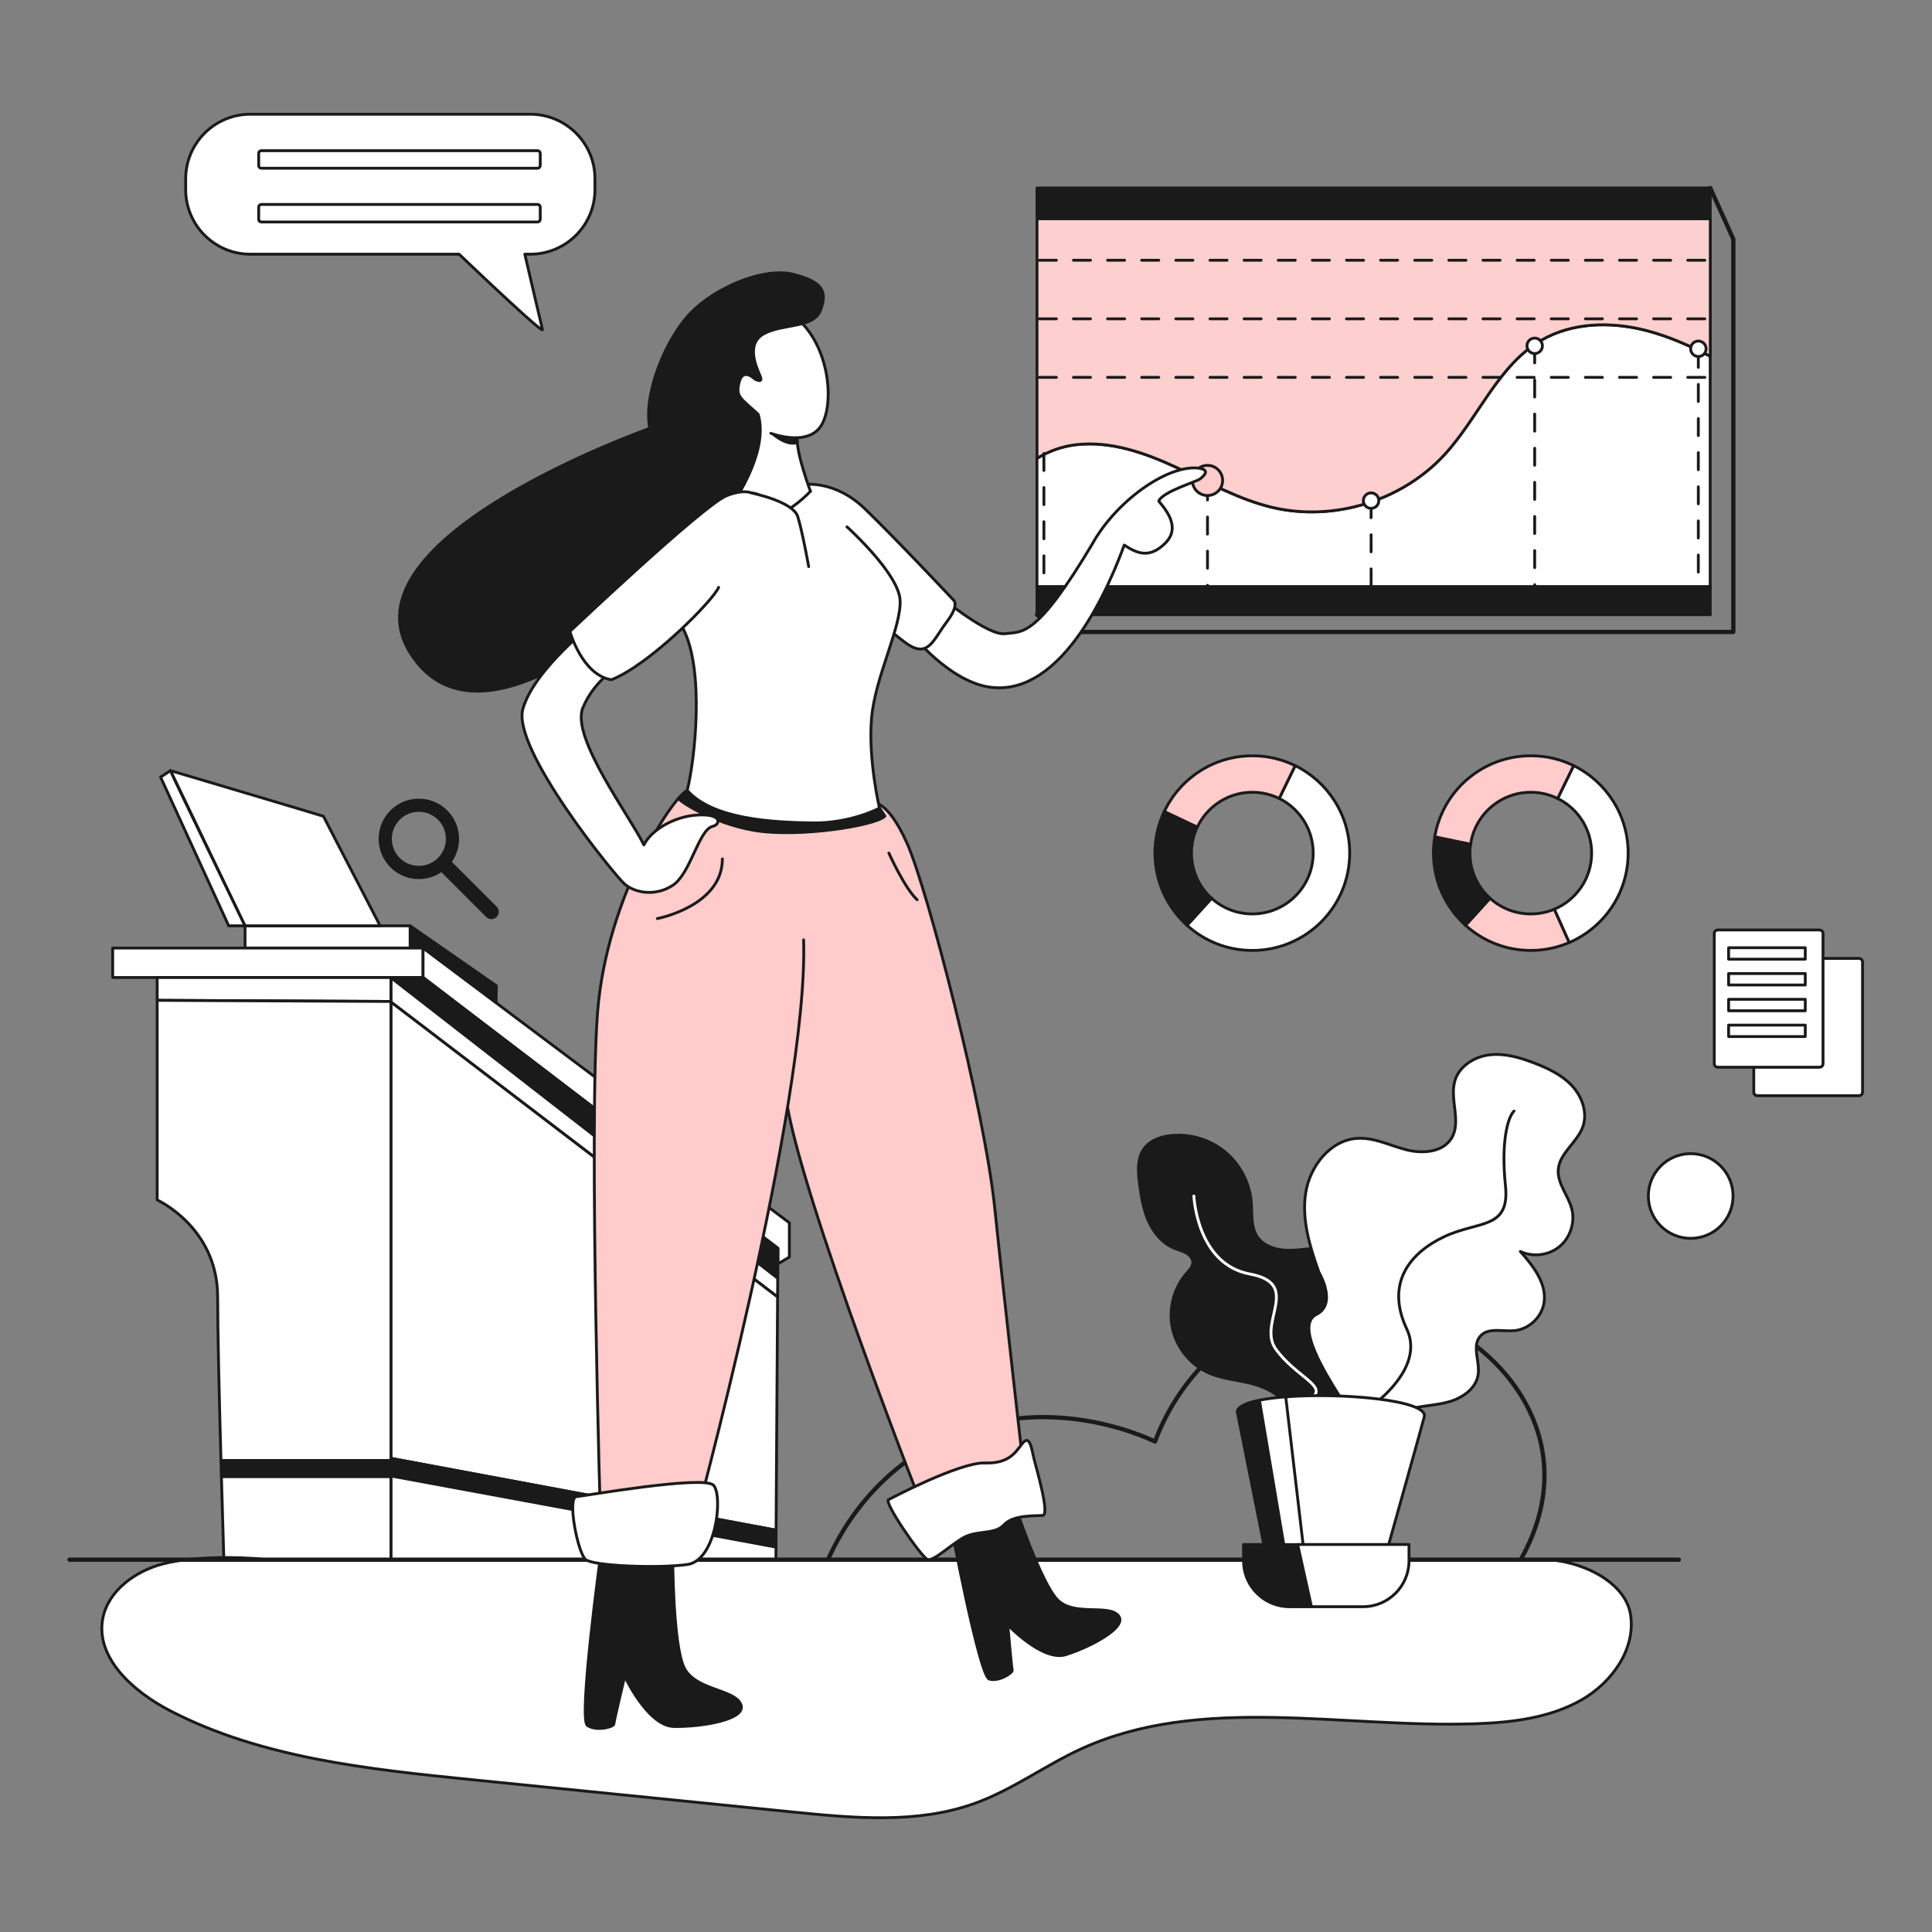 <svg xmlns="http://www.w3.org/2000/svg" xmlns:xlink="http://www.w3.org/1999/xlink" xmlns:svgjs="http://svgjs.com/svgjs" id="SvgjsSvg1089" width="360" height="360"><rect width="100%" height="100%" fill="#808080" stroke="none"/><defs id="SvgjsDefs1090"></defs><g id="SvgjsG1091"><svg xmlns="http://www.w3.org/2000/svg" viewBox="0 0 4000 4000" width="360" height="360"><path fill="none" stroke="#1a1a1a" stroke-linecap="round" stroke-linejoin="round" stroke-miterlimit="10" stroke-width="8.832" d="M1699.9,3264.7c13.6-38.3,72.3-189.3,235-275.6c217-115.1,432.6-16,456.4-4.5c65-173.3,223.3-289,395.1-290.8   c192.7-2,388,139.4,409.3,327c15.2,134.5-65,240.1-90.4,271.1C2636.8,3282.7,2168.3,3273.7,1699.9,3264.7z" class="colorStroke1a1a1a svgStroke"></path><polyline fill="none" stroke="#1a1a1a" stroke-linecap="round" stroke-linejoin="round" stroke-miterlimit="10" stroke-width="8.832" points="3540.9 389.2 3588.7 495.2 3588.7 1308.4 2192.3 1308.4 2147 1272.7"></polyline><path fill="#1a1a1a" stroke="#1a1a1a" stroke-linecap="round" stroke-linejoin="round" stroke-miterlimit="10" stroke-width="5.888" d="M2665.7,2917.1c-12-28.7-43-44.5-73.1-52.3s-61.9-9.9-90.3-22.5c-37.4-16.6-66-51.7-74.8-91.7     c-8.8-40,2.5-83.8,29.5-114.6c5.6-6.4,12.1-13,12.6-21.4c0.4-8.6-6-16.2-13.4-20.5c-7.4-4.3-16-6.2-24-9.4     c-24.8-9.9-43.3-31.9-54.2-56.2s-15.2-51.1-18.7-77.6c-3.3-25.1-5.3-52.9,9.8-73.2c12.5-16.8,34.2-24.4,55.1-26.6     c39.9-4.2,81.2,8.2,112.1,33.8c30.9,25.5,50.9,63.8,54.3,103.8c2,24.4-1.3,51,12.1,71.4c12.2,18.6,35.7,27,57.9,28.3     c22.3,1.3,44.4-3.2,66.7-4.1c22.3-0.9,46.1,2.2,63.3,16.4c13.9,11.4,21.9,29.6,21.1,47.5c-0.8,18-10.4,35.3-25.3,45.5     c-11.5,7.9-27.1,13.2-30.9,26.5c-3.5,12.2,5.5,24.8,16.5,31.2c11,6.4,23.8,8.6,35.5,13.5c34.9,14.6,56.4,55.7,48.5,92.7     c-7.8,37-44.2,65.8-82,65" class="color1a1a1a svgShape colorStroke1a1a1a svgStroke"></path><path fill="none" stroke="#ffffff" stroke-linecap="round" stroke-linejoin="round" stroke-miterlimit="10" stroke-width="5.888" d="M2471.8,2476.2c0,0,5.9,141.1,115.8,161.5c109.9,20.4,14.2,101.9,54.3,156.2s99.2,73.2,79.1,95.7" class="colorStrokefff svgStroke"></path><path fill="#ffffff" stroke="#1a1a1a" stroke-linecap="round" stroke-linejoin="round" stroke-miterlimit="10" stroke-width="5.888" d="M2841.6 2964.1c4.7 4.1 44.9-37.4 72.9-45.7 28-8.4 58-8.2 86.1-16.3 28.1-8.1 56.2-28 59.9-57 3.5-27-13.7-59.1 4.7-79.2 16.4-17.9 45.6-8.8 69.8-10.9 30-2.7 56.6-27.3 61.6-57 6.7-40.1-22-76.6-48.9-107 26 12.3 58.9 8.2 81.1-10.1 22.2-18.3 32.5-49.8 25.5-77.6-7.1-28.2-30.3-52.7-28.1-81.8 2.7-34.2 38.9-55.9 50.7-88.1 10.6-29-1-62.5-21.9-85.1-20.9-22.7-49.7-36.3-78.5-47.4-29.5-11.3-60.8-20.6-92.2-17s-62.7 23-71.9 53.1c-11.9 38.7 13.9 84.9-7.2 119.5-18.1 29.6-60.4 32.6-93.9 23.9-33.6-8.7-66.1-25.6-100.7-23.6-56.1 3.2-98.6 57.4-107.3 112.9-8.7 55.5 8.6 111.5 27.4 164.4 0 0 38.9 65.3-5.3 87.3s17.2 120.4 50.3 172.8M3540.9 737.6c-43.1-22.2-87.4-41.9-134.3-53.8-71.6-18.2-151.2-16.6-215.1 20.3-90.2 52.1-130.1 160-200.6 236.8-87.8 95.6-228.5 139.2-355 110-70.6-16.3-134.6-52.8-200.4-83.3-65.8-30.5-137.5-55.6-209.5-46.7-27.7 3.4-55.2 13.2-79.1 28.1v265.8h1393.9V737.6z" class="colorfff svgShape colorStroke1a1a1a svgStroke"></path><rect width="1393.9" height="57.9" x="2147" y="1214.8" fill="#1a1a1a" stroke="#1a1a1a" stroke-linecap="round" stroke-linejoin="round" stroke-miterlimit="10" stroke-width="5.888" class="color1a1a1a svgShape colorStroke1a1a1a svgStroke"></rect><rect width="1393.9" height="63.8" x="2147" y="389.2" fill="#1a1a1a" stroke="#1a1a1a" stroke-linecap="round" stroke-linejoin="round" stroke-miterlimit="10" stroke-width="5.888" class="color1a1a1a svgShape colorStroke1a1a1a svgStroke"></rect><path fill="#fdcfcf" stroke="#1a1a1a" stroke-linecap="round" stroke-linejoin="round" stroke-miterlimit="10" stroke-width="5.888" d="M2147,453v496c23.9-14.9,51.5-24.7,79.1-28.1c72-8.9,143.7,16.2,209.5,46.7c65.8,30.5,129.8,67,200.4,83.3       c126.5,29.2,267.2-14.4,355-110c70.5-76.7,110.3-184.6,200.6-236.8c63.9-36.9,143.5-38.5,215.1-20.3       c46.9,11.9,91.2,31.6,134.3,53.8V453H2147z" class="colorf79c74 svgShape colorStroke1a1a1a svgStroke"></path><line x1="2161.3" x2="2161.3" y1="938.8" y2="1214.8" fill="none" stroke="#1a1a1a" stroke-dasharray="35.329" stroke-linecap="round" stroke-linejoin="round" stroke-miterlimit="10" stroke-width="5.888" class="colorStroke1a1a1a svgStroke"></line><line x1="2500" x2="2500" y1="999.8" y2="1214.8" fill="none" stroke="#1a1a1a" stroke-dasharray="35.329" stroke-linecap="round" stroke-linejoin="round" stroke-miterlimit="10" stroke-width="5.888" class="colorStroke1a1a1a svgStroke"></line><line x1="2838.7" x2="2838.7" y1="1036.5" y2="1214.8" fill="none" stroke="#1a1a1a" stroke-dasharray="35.329" stroke-linecap="round" stroke-linejoin="round" stroke-miterlimit="10" stroke-width="5.888" class="colorStroke1a1a1a svgStroke"></line><line x1="3177.4" x2="3177.4" y1="716" y2="1214.8" fill="none" stroke="#1a1a1a" stroke-dasharray="35.329" stroke-linecap="round" stroke-linejoin="round" stroke-miterlimit="10" stroke-width="5.888" class="colorStroke1a1a1a svgStroke"></line><line x1="3516.2" x2="3516.2" y1="725.2" y2="1214.8" fill="none" stroke="#1a1a1a" stroke-dasharray="35.329" stroke-linecap="round" stroke-linejoin="round" stroke-miterlimit="10" stroke-width="5.888" class="colorStroke1a1a1a svgStroke"></line><circle cx="3516.3" cy="722.1" r="16" fill="#ffffff" stroke="#1a1a1a" stroke-linecap="round" stroke-linejoin="round" stroke-miterlimit="10" stroke-width="5.888" class="colorfff svgShape colorStroke1a1a1a svgStroke"></circle><circle cx="3177.4" cy="716" r="16" fill="#ffffff" stroke="#1a1a1a" stroke-linecap="round" stroke-linejoin="round" stroke-miterlimit="10" stroke-width="5.888" class="colorfff svgShape colorStroke1a1a1a svgStroke"></circle><circle cx="2838.7" cy="1036.5" r="16" fill="#ffffff" stroke="#1a1a1a" stroke-linecap="round" stroke-linejoin="round" stroke-miterlimit="10" stroke-width="5.888" class="colorfff svgShape colorStroke1a1a1a svgStroke"></circle><ellipse cx="2500" cy="994.7" fill="#ffcbcb" stroke="#1a1a1a" stroke-linecap="round" stroke-linejoin="round" stroke-miterlimit="10" stroke-width="5.888" rx="31.3" ry="31.2" class="colorff6b1f svgShape colorStroke1a1a1a svgStroke"></ellipse><line x1="2151.8" x2="3540.9" y1="660.1" y2="660.1" fill="none" stroke="#1a1a1a" stroke-dasharray="35.329" stroke-linecap="round" stroke-linejoin="round" stroke-miterlimit="10" stroke-width="5.888" class="colorStroke1a1a1a svgStroke"></line><line x1="2151.8" x2="3540.9" y1="538.8" y2="538.8" fill="none" stroke="#1a1a1a" stroke-dasharray="35.329" stroke-linecap="round" stroke-linejoin="round" stroke-miterlimit="10" stroke-width="5.888" class="colorStroke1a1a1a svgStroke"></line><line x1="2151.8" x2="3540.9" y1="781.3" y2="781.3" fill="none" stroke="#1a1a1a" stroke-dasharray="35.329" stroke-linecap="round" stroke-linejoin="round" stroke-miterlimit="10" stroke-width="5.888" class="colorStroke1a1a1a svgStroke"></line><g fill="#000000" class="color000 svgShape"><polygon fill="#1a1a1a" stroke="#1a1a1a" stroke-linecap="round" stroke-linejoin="round" stroke-miterlimit="10" stroke-width="5.888" points="849.1 1916.8 1027.7 2041 1027 2079.8 849.1 1962.8" class="color1a1a1a svgShape colorStroke1a1a1a svgStroke"></polygon><rect width="341.8" height="46" x="507.3" y="1916.8" fill="#ffffff" stroke="#1a1a1a" stroke-linecap="round" stroke-linejoin="round" stroke-miterlimit="10" stroke-width="5.888" class="colorfff svgShape colorStroke1a1a1a svgStroke"></rect><path fill="#ffffff" stroke="#1a1a1a" stroke-linecap="round" stroke-linejoin="round" stroke-miterlimit="10" stroke-width="5.888" d="M353,1595.5c0,3.1,154.4,321.3,154.4,321.3h-33.9l-141-307.9L353,1595.5z" class="colorfff svgShape colorStroke1a1a1a svgStroke"></path><path fill="#ffffff" stroke="#1a1a1a" stroke-linecap="round" stroke-linejoin="round" stroke-miterlimit="10" stroke-width="5.888" d="M669.6,1690c-3.9-1.6-316.6-94.5-316.6-94.5l154.4,321.3h279.6L669.6,1690z" class="colorfff svgShape colorStroke1a1a1a svgStroke"></path><polygon fill="#ffffff" stroke="#1a1a1a" stroke-linecap="round" stroke-linejoin="round" stroke-miterlimit="10" stroke-width="5.888" points="875.9 2023.8 306.5 2023.8 233.3 2023.8 233.3 1962.8 875.9 1962.8" class="colorfff svgShape colorStroke1a1a1a svgStroke"></polygon><polygon fill="#ffffff" stroke="#1a1a1a" stroke-linecap="round" stroke-linejoin="round" stroke-miterlimit="10" stroke-width="5.888" points="809.7 2023.8 325.4 2023.8 325.4 2071.1 809.7 2073.4" class="colorfff svgShape colorStroke1a1a1a svgStroke"></polygon><path fill="#ffffff" stroke="#1a1a1a" stroke-linecap="round" stroke-linejoin="round" stroke-miterlimit="10" stroke-width="5.888" d="M325.4,2071.1v413.3c0,0,125.2,56.7,125.2,200.8c0,70.5,3.4,212.2,6.9,338.6h352.3v-950.4L325.4,2071.1z" class="colorfff svgShape colorStroke1a1a1a svgStroke"></path><path fill="#1a1a1a" stroke="#1a1a1a" stroke-linecap="round" stroke-linejoin="round" stroke-miterlimit="10" stroke-width="5.888" d="M457.5,3023.8c0.3,11.3,0.6,22.5,0.9,33.5h351.3v-33.5H457.5z" class="color1a1a1a svgShape colorStroke1a1a1a svgStroke"></path><path fill="#ffffff" stroke="#1a1a1a" stroke-linecap="round" stroke-linejoin="round" stroke-miterlimit="10" stroke-width="5.888" d="M458.4,3057.3c3.3,117.4,6.4,213.8,6.4,213.8h344.9v-213.8H458.4z" class="colorfff svgShape colorStroke1a1a1a svgStroke"></path><polygon fill="#ffffff" stroke="#1a1a1a" stroke-linecap="round" stroke-linejoin="round" stroke-miterlimit="10" stroke-width="5.888" points="875.9 1962.8 1634.3 2531.7 1634.3 2602.6 1610.6 2616.7 1610.6 2584.5 875.9 2023.8" class="colorfff svgShape colorStroke1a1a1a svgStroke"></polygon><polygon fill="#1a1a1a" stroke="#1a1a1a" stroke-linecap="round" stroke-linejoin="round" stroke-miterlimit="10" stroke-width="5.888" points="1610.6 2584.5 875.9 2023.8 809.7 2023.8 809.7 2024.4 1610.2 2646.6" class="color1a1a1a svgShape colorStroke1a1a1a svgStroke"></polygon><polygon fill="#ffffff" stroke="#1a1a1a" stroke-linecap="round" stroke-linejoin="round" stroke-miterlimit="10" stroke-width="5.888" points="1610.2 2646.6 809.7 2024.4 809.7 2074.8 1609.9 2685.3" class="colorfff svgShape colorStroke1a1a1a svgStroke"></polygon><polygon fill="#ffffff" stroke="#1a1a1a" stroke-linecap="round" stroke-linejoin="round" stroke-miterlimit="10" stroke-width="5.888" points="1609.9 2685.3 809.7 2074.8 809.7 3019.4 1606.8 3168.1" class="colorfff svgShape colorStroke1a1a1a svgStroke"></polygon><polygon fill="#1a1a1a" stroke="#1a1a1a" stroke-linecap="round" stroke-linejoin="round" stroke-miterlimit="10" stroke-width="5.888" points="1606.8 3168.1 809.7 3019.4 809.7 3055.9 1606.6 3203.1" class="color1a1a1a svgShape colorStroke1a1a1a svgStroke"></polygon><polygon fill="#ffffff" stroke="#1a1a1a" stroke-linecap="round" stroke-linejoin="round" stroke-miterlimit="10" stroke-width="5.888" points="809.7 3055.9 809.7 3271.1 1606.1 3285.2 1606.6 3203.1" class="colorfff svgShape colorStroke1a1a1a svgStroke"></polygon></g><path fill="#ffffff" stroke="#1a1a1a" stroke-linecap="round" stroke-linejoin="round" stroke-miterlimit="10" stroke-width="5.888" d="M551.8,3228.9h2641.9c75.5,0,171.3,44,182.2,114.2c10.9,70.1-37.3,139.7-101.8,176.5    c-64.5,36.8-142.3,46.6-217.7,49.2c-275.9,9.7-569.6-61.6-817.8,52c-75.4,34.5-142.4,84.9-220.8,113    c-118.4,42.6-250,30.5-376.1,17.8c-222.1-22.4-444.1-44.7-666.2-67.1C762,3663,542,3639.7,353.7,3542.7    c-77.8-40-156.8-110.4-140.8-192.3c11-56.7,67-98.1,126.2-113S490.8,3222.3,551.8,3228.9z" class="colorfff svgShape colorStroke1a1a1a svgStroke"></path><line x1="143.8" x2="3475.8" y1="3229.2" y2="3229.2" fill="none" stroke="#1a1a1a" stroke-linecap="round" stroke-linejoin="round" stroke-miterlimit="10" stroke-width="8.832" class="colorStroke1a1a1a svgStroke"></line><g fill="#000000" class="color000 svgShape"><path fill="#1a1a1a" stroke="#1a1a1a" stroke-linecap="round" stroke-linejoin="round" stroke-miterlimit="10" stroke-width="5.888" d="M1244 3216.7c0 0-46.8 342.5-27.9 355.5 18.9 13 54.9 3 54.9-3 0-5.9 22.4-98.6 22.4-98.6s47.8 102.8 101.6 103.9c53.7 1.2 151.8-13.6 138.8-45.5-13-31.9-92.7-28.9-116.9-75-24.2-46.1-24.2-235.6-24.2-233.3C1392.7 3223.2 1244 3216.7 1244 3216.7zM1968.4 3154.9c0 0 59.3 315.5 79.8 321.4s49.3-13.5 47.5-18.7c-1.7-5.2-9.2-93.5-9.2-93.5s72.3 76.5 120 61.7c47.7-14.7 129.7-56.5 108.9-80.8-20.8-24.3-90.2 1.7-125-31.7s-90.5-200.5-89.8-198.4C2101.3 3117 1968.4 3154.9 1968.4 3154.9z" class="color1a1a1a svgShape colorStroke1a1a1a svgStroke"></path><path fill="#ffcbcb" stroke="#1a1a1a" stroke-linecap="round" stroke-linejoin="round" stroke-miterlimit="10" stroke-width="5.888" d="M1594.1,1919.9c0,0,7.1,155.9,33.1,352c26,196.1,290.6,869.3,290.6,869.3l205.5-63.8     c0,0-42.5-370.9-63.8-576.4c-21.3-205.5-139.4-661.4-181.9-755.9s-74-85-80.3-83.5l-240.1-1" class="colorff6b1f svgShape colorStroke1a1a1a svgStroke"></path><path fill="#ffcbcb" stroke="#1a1a1a" stroke-linecap="round" stroke-linejoin="round" stroke-miterlimit="10" stroke-width="5.888" d="M1663.8,1945.9c10.6,342.5-230.4,1226-230.4,1226H1244c0,0-25.6-836.2-6.7-1077.1s156.7-445.7,185.5-458.3     c28.7-12.6,42.1,5.5,42.1,5.5l263.8-46.5" class="colorff6b1f svgShape colorStroke1a1a1a svgStroke"></path><path fill="#1a1a1a" stroke="#1a1a1a" stroke-linecap="round" stroke-linejoin="round" stroke-miterlimit="10" stroke-width="5.888" d="M1404.9,1652.7c-3.4,2.4,66.8,51,155.5,66.3c91.5,15.8,251.4-9.2,271.7-29.2c-16.9-25.6-16.9-25.6-16.9-25.6     l-48-20.9l-336.1-10.7L1404.9,1652.7z" class="color1a1a1a svgShape colorStroke1a1a1a svgStroke"></path><path fill="#ffffff" stroke="#1a1a1a" stroke-linecap="round" stroke-linejoin="round" stroke-miterlimit="10" stroke-width="5.888" d="M1950.4,1238c0,0,94.9,78.7,130.4,74c35.4-4.7,63.8,10.2,180.7-185.8c48.4-87.4,153.6-163.6,219.1-157.1     c27.2,3.5,11.2,16.5,4.1,22.4c-7.1,5.9-78.6,26.6-85.6,46.1c19.5,23,44.3,56.7,13,87.4c-31.3,30.7-56.1,22.4-84.5,3.5     c-25.4,69.7-124.1,319.4-281.5,293.7c-81.9-13.4-157.5-107.9-157.5-107.9" class="colorfff svgShape colorStroke1a1a1a svgStroke"></path><path fill="#ffffff" stroke="#1a1a1a" stroke-linecap="round" stroke-linejoin="round" stroke-miterlimit="10" stroke-width="5.888" d="M1663.8,1003.4c0,0,63.4-11,126.4,49.6c63,60.6,184.3,189.8,184.3,189.8s12.6,9.4-15,45.7     c-27.6,36.2-37.8,76.4-84.3,42.5c-46.5-33.9-160.6-137-160.6-137" class="colorfff svgShape colorStroke1a1a1a svgStroke"></path><path fill="#ffffff" stroke="#1a1a1a" stroke-linecap="round" stroke-linejoin="round" stroke-miterlimit="10" stroke-width="5.888" d="M1753.6,1090.8c0,0,106.3,95.7,109.9,151.2c3.5,55.5-52,159.4-59.1,245.7c-7.1,86.2,16.5,185.4,16.5,185.4     s-59.1,31.9-139.4,30.7c-80.3-1.2-205.5-7.1-258.7-67.3c16.5-66.1,35.6-247.2-7.6-333.1c-43.2-85.8,63.1-241.8,65.5-242     c2.4-0.2,91.6-69.8,91.6-69.8L1678,1017" class="colorfff svgShape colorStroke1a1a1a svgStroke"></path><path fill="#ffffff" stroke="#1a1a1a" stroke-linecap="round" stroke-linejoin="round" stroke-miterlimit="10" stroke-width="5.888" d="M1595.9,897.1c0,0,78.6,30.1,105.7-18.3c27.2-48.4,14.8-174.2-63.5-229.1     c-76.5,33.7-185.2,108.7-185.2,108.7l-8.9,191.9l57.9,91.5c0,0,28.9-23,57.3-20.7c28.4,2.4,38.4,43.1,62,40.2     c33.7-18.3,56.7-44.3,56.7-44.3s-28.9-77.4-27.2-108.1" class="colorfff svgShape colorStroke1a1a1a svgStroke"></path><path fill="#1a1a1a" stroke="#1a1a1a" stroke-linecap="round" stroke-linejoin="round" stroke-miterlimit="10" stroke-width="5.888" d="M1601.6 899.6c0 0 26.8 23.7 48 16.7-2-9.6-2-9.6-2-9.6S1614.6 911.1 1601.6 899.6zM1345.3 886.9c0 0-644.2 226.8-496.1 464.6s522.9-133.9 522.9-133.9 236.3-222.8 197.7-359.8c-37-33.9-47.3-36.2-39.4-66.9s32.3-6.3 32.3-6.3 18 10.2 11.3-5.5c-6.6-15.7-31.8-66.9 7.6-88.2 39.4-21.3 103.2-11 117.3-48.8s5.5-58.3-55.9-74-161.4 26.8-212.6 79.5C1379.1 700.2 1331.1 815.2 1345.3 886.9z" class="color1a1a1a svgShape colorStroke1a1a1a svgStroke"></path><path fill="#ffffff" stroke="#1a1a1a" stroke-linecap="round" stroke-linejoin="round" stroke-miterlimit="10" stroke-width="5.888" d="M1230.3,1289.2c0,0-124,95.7-147.7,178.3c-23.6,82.7,190.2,344.9,210.3,362.6s62.6,27.2,99.8,3     c37.2-24.2,53.7-115.2,82.7-122.2c15.9-3.5,21.3-26-29.5-23.6c-50.8,2.4-98,31.9-112.8,62c-27.8-57.9-151.6-222.2-126.4-283.7     c25.2-61.4,81.1-90.5,81.1-90.5L1230.3,1289.2z" class="colorfff svgShape colorStroke1a1a1a svgStroke"></path><path fill="#ffffff" stroke="#1a1a1a" stroke-linecap="round" stroke-linejoin="round" stroke-miterlimit="10" stroke-width="5.888" d="M1487.8 1216c-9.5 25.2-141.6 159.8-221.9 191.3-60.6-9.4-86-100-86-100s271.2-256.8 322.9-280.3c0 0 32.6-15 54.4-6 0 0 84.7 17.1 94.5 48.7s22.6 103.4 22.6 103.4M1840.3 3104.5c0 0 146-77.4 198.6-75.6 52.6 1.8 64.4-24.2 78.6-41.3 14.2-17.1 18.3 10.6 22.4 28.9 4.1 18.3 34.8 119.9 18.9 121.1-15.9 1.2-60.8-1.8-80.3 19.5s-57.3 10-86.2 27.8c-28.9 17.7-59.7 47.8-72.1 43.7C1907.8 3224.4 1825.7 3105.2 1840.3 3104.5zM1193.7 3098.6c8.3-.2 263.4-44.9 283.5-23.6 20.1 21.3 5.9 155.9-54.3 164.2-60.2 8.3-193.7 3.1-210.3-10.2C1196 3215.5 1173.6 3099.1 1193.7 3098.6z" class="colorfff svgShape colorStroke1a1a1a svgStroke"></path></g><path fill="#ffffff" stroke="#1a1a1a" stroke-linecap="round" stroke-linejoin="round" stroke-miterlimit="10" stroke-width="5.888" d="M1098,236.5H518.3c-73.9,0-133.9,59.9-133.9,133.9v22c0,73.9,59.9,133.9,133.9,133.9h432.2    c44.8,42.7,175.2,166.3,172.6,155.9c-2.4-9.5-25.4-108.4-36.5-155.9h11.3c73.9,0,133.9-59.9,133.9-133.9v-22    C1231.9,296.4,1171.9,236.5,1098,236.5z" class="colorfff svgShape colorStroke1a1a1a svgStroke"></path><path fill="#ffffff" stroke="#1a1a1a" stroke-linecap="round" stroke-linejoin="round" stroke-miterlimit="10" stroke-width="5.888" d="M1113 348.3H541.1c-3 0-5.5-2.4-5.5-5.5v-25.3c0-3 2.4-5.5 5.5-5.5H1113c3 0 5.5 2.4 5.5 5.5v25.3C1118.4 345.8 1116 348.3 1113 348.3zM1113 459.6H541.1c-3 0-5.5-2.4-5.5-5.5v-25.3c0-3 2.4-5.5 5.5-5.5H1113c3 0 5.5 2.4 5.5 5.5v25.3C1118.4 457.2 1116 459.6 1113 459.6z" class="colorfff svgShape colorStroke1a1a1a svgStroke"></path><g fill="#000000" class="color000 svgShape"><path fill="#ffffff" stroke="#1a1a1a" stroke-linecap="round" stroke-linejoin="round" stroke-miterlimit="10" stroke-width="5.888" d="M2507.8,1859.2l-51,55.8c0.3,0.3,0.5,0.5,0.8,0.7c15.6-17.1,33.4-36.7,50.8-55.9     C2508.2,1859.6,2508,1859.4,2507.8,1859.2z" class="colorfff svgShape colorStroke1a1a1a svgStroke"></path><path fill="#ffffff" stroke="#1a1a1a" stroke-linecap="round" stroke-linejoin="round" stroke-miterlimit="10" stroke-width="5.888" d="M2794.4,1766.2c0,111.3-90.3,201.6-201.6,201.6c-52,0-99.5-19.7-135.2-52.1c15.6-17.1,33.4-36.7,50.8-55.9     c22.3,20.1,51.9,32.4,84.4,32.4c69.6,0,126-56.4,126-126c0-49.6-28.7-92.5-70.4-113.1c10.9-22.4,22.4-45.9,33.1-68     C2748.4,1618,2794.4,1686.7,2794.4,1766.2z" class="colorfff svgShape colorStroke1a1a1a svgStroke"></path><path fill="#1a1a1a" stroke="#1a1a1a" stroke-linecap="round" stroke-linejoin="round" stroke-miterlimit="10" stroke-width="5.888" d="M2507.8,1859.2l-51,55.8c-40.3-36.8-65.6-89.8-65.6-148.8c0-30.9,6.9-60.1,19.4-86.3l68.3,32.3     c-7.8,16.3-12.1,34.6-12.1,53.9C2466.8,1803,2482.6,1836.2,2507.8,1859.2z" class="color1a1a1a svgShape colorStroke1a1a1a svgStroke"></path><path fill="#ffcbcb" stroke="#1a1a1a" stroke-linecap="round" stroke-linejoin="round" stroke-miterlimit="10" stroke-width="5.888" d="M2681.5,1585.2c-10.7,22.1-22.1,45.6-33.1,68c-16.8-8.3-35.7-12.9-55.6-12.9c-50.3,0-93.7,29.5-113.9,72.1     l-68.3-32.3c32.3-68.2,101.8-115.3,182.2-115.3C2624.6,1564.7,2654.7,1572.1,2681.5,1585.2z" class="colorff6b1f svgShape colorStroke1a1a1a svgStroke"></path><path fill="#ffffff" stroke="#1a1a1a" stroke-linecap="round" stroke-linejoin="round" stroke-miterlimit="10" stroke-width="5.888" d="M2508.4 1859.8c-17.4 19.2-35.2 38.8-50.8 55.9-.3-.2-.5-.5-.8-.7l51-55.8C2508 1859.4 2508.2 1859.6 2508.4 1859.8zM3084.3 1859.2l-51 55.8c.3.3.5.5.8.7 15.6-17.1 33.4-36.7 50.8-55.9C3084.7 1859.6 3084.5 1859.4 3084.3 1859.2z" class="colorfff svgShape colorStroke1a1a1a svgStroke"></path><path fill="#ffcbcb" stroke="#1a1a1a" stroke-linecap="round" stroke-linejoin="round" stroke-miterlimit="10" stroke-width="5.888" d="M3169.3,1892.2c-32.5,0-62-12.3-84.4-32.4c-17.4,19.2-35.2,38.8-50.8,55.9c35.8,32.3,83.2,52.1,135.2,52.1     c28.3,0,55.3-5.9,79.7-16.4l-30.8-69C3203.2,1888.7,3186.7,1892.2,3169.3,1892.2z" class="colorff6b1f svgShape colorStroke1a1a1a svgStroke"></path><path fill="#ffffff" stroke="#1a1a1a" stroke-linecap="round" stroke-linejoin="round" stroke-miterlimit="10" stroke-width="5.888" d="M3370.9,1766.2c0-79.5-46-148.2-112.9-181.1c-10.7,22.1-22.1,45.6-33.1,68c41.7,20.5,70.4,63.4,70.4,113.1     c0,52.3-31.8,97.1-77.1,116.2l30.8,69C3320.7,1920.5,3370.9,1849.3,3370.9,1766.2z" class="colorfff svgShape colorStroke1a1a1a svgStroke"></path><path fill="#1a1a1a" stroke="#1a1a1a" stroke-linecap="round" stroke-linejoin="round" stroke-miterlimit="10" stroke-width="5.888" d="M3043.3,1766.2c0-6.3,0.5-12.4,1.4-18.4l-74.1-15.5c-1.9,11-2.8,22.4-2.8,33.9c0,58.9,25.3,112,65.6,148.8     l51-55.8C3059.1,1836.2,3043.3,1803,3043.3,1766.2z" class="color1a1a1a svgShape colorStroke1a1a1a svgStroke"></path><path fill="#ffcbcb" stroke="#1a1a1a" stroke-linecap="round" stroke-linejoin="round" stroke-miterlimit="10" stroke-width="5.888" d="M3258,1585.2c-10.7,22.1-22.2,45.6-33.1,68c-16.8-8.3-35.7-12.9-55.6-12.9c-50.3,0-93.8,29.5-113.9,72.1     c-5.3,11-8.9,23-10.7,35.5l-74.2-15.5c3.1-18.4,8.7-36,16.5-52.3c32.3-68.2,101.8-115.3,182.3-115.3     C3201.2,1564.7,3231.3,1572,3258,1585.2z" class="colorff6b1f svgShape colorStroke1a1a1a svgStroke"></path><path fill="#ffffff" stroke="#1a1a1a" stroke-linecap="round" stroke-linejoin="round" stroke-miterlimit="10" stroke-width="5.888" d="M3084.9,1859.8c-17.4,19.2-35.2,38.8-50.8,55.9c-0.3-0.2-0.5-0.5-0.8-0.7l51-55.8     C3084.5,1859.4,3084.7,1859.6,3084.9,1859.8z" class="colorfff svgShape colorStroke1a1a1a svgStroke"></path></g><path fill="#ffffff" stroke="#1a1a1a" stroke-linecap="round" stroke-linejoin="round" stroke-miterlimit="10" stroke-width="5.888" d="M2805.6,2935.6c0,0,151.8-88.6,106.9-184.2c-44.9-95.7,7.7-158.3,78.3-191.3    c70.6-33.1,135.6-14.2,126.1-105.1s4.7-141.7,17.7-154.7" class="colorfff svgShape colorStroke1a1a1a svgStroke"></path><path fill="#1a1a1a" stroke="#1a1a1a" stroke-linecap="round" stroke-linejoin="round" stroke-miterlimit="10" stroke-width="5.888" d="M2561.6,2922.6l57.9,289.4l40.9,1.4l-53-314.4C2580.5,2904.4,2563,2912.2,2561.6,2922.6z" class="color1a1a1a svgShape colorStroke1a1a1a svgStroke"></path><path fill="#ffffff" stroke="#1a1a1a" stroke-linecap="round" stroke-linejoin="round" stroke-miterlimit="10" stroke-width="5.888" d="M2607.5 2899l53 314.4 39.4 1.3L2662 2892C2641.6 2893.5 2622.9 2895.9 2607.5 2899zM2662 2892l37.9 322.7 168.9 5.6c0 0 79.9-284.7 80.3-288.2C2953.2 2898.6 2778.1 2883 2662 2892z" class="colorfff svgShape colorStroke1a1a1a svgStroke"></path><path fill="#1a1a1a" stroke="#1a1a1a" stroke-linecap="round" stroke-linejoin="round" stroke-miterlimit="10" stroke-width="5.888" d="M2574.6,3197.8v33.7c0,46.7,33.7,85.5,78,93.5l-20.5-127.2H2574.6z" class="color1a1a1a svgShape colorStroke1a1a1a svgStroke"></path><path fill="#1a1a1a" stroke="#1a1a1a" stroke-linecap="round" stroke-linejoin="round" stroke-miterlimit="10" stroke-width="5.888" d="M2632.1,3197.8l20.5,127.2c5.5,1,11.2,1.6,17.1,1.6h45.5l-28.5-128.7H2632.1z" class="color1a1a1a svgShape colorStroke1a1a1a svgStroke"></path><path fill="#ffffff" stroke="#1a1a1a" stroke-linecap="round" stroke-linejoin="round" stroke-miterlimit="10" stroke-width="5.888" d="M2686.7,3197.8l28.5,128.7h106.9c52.5,0,95.1-42.6,95.1-95.1v-33.7H2686.7z" class="colorfff svgShape colorStroke1a1a1a svgStroke"></path><path fill="#ffcbcb" stroke="#1a1a1a" stroke-linecap="round" stroke-linejoin="round" stroke-miterlimit="10" stroke-width="5.888" d="M1361 1901.8c0 0 134.6-25.6 134.6-123.5M1840.3 1766.2c0 0 32.5 72.6 58.5 96.6" class="colorff6b1f svgShape colorStroke1a1a1a svgStroke"></path><circle cx="3500.4" cy="2476.2" r="87.7" fill="#ffffff" stroke="#1a1a1a" stroke-linecap="round" stroke-linejoin="round" stroke-miterlimit="10" stroke-width="5.888" class="colorfff svgShape colorStroke1a1a1a svgStroke"></circle><g fill="#000000" class="color000 svgShape"><path fill="#ffffff" stroke="#1a1a1a" stroke-linecap="round" stroke-linejoin="round" stroke-miterlimit="10" stroke-width="5.888" d="M3848.8,2268.5h-210.4c-4.1,0-7.4-3.3-7.4-7.4v-269.4c0-4.1,3.3-7.4,7.4-7.4h210.4c4.1,0,7.4,3.3,7.4,7.4    v269.4C3856.2,2265.2,3852.9,2268.5,3848.8,2268.5z" class="colorfff svgShape colorStroke1a1a1a svgStroke"></path><path fill="#ffffff" stroke="#1a1a1a" stroke-linecap="round" stroke-linejoin="round" stroke-miterlimit="10" stroke-width="5.888" d="M3767,2209.6h-210.4c-4.1,0-7.4-3.3-7.4-7.4v-269.4c0-4.1,3.3-7.4,7.4-7.4H3767c4.1,0,7.4,3.3,7.4,7.4v269.4    C3774.4,2206.2,3771.1,2209.6,3767,2209.6z" class="colorfff svgShape colorStroke1a1a1a svgStroke"></path><rect width="158.7" height="23.7" x="3578.9" y="1962.2" fill="#ffffff" stroke="#1a1a1a" stroke-linecap="round" stroke-linejoin="round" stroke-miterlimit="10" stroke-width="5.888" class="colorfff svgShape colorStroke1a1a1a svgStroke"></rect><rect width="158.7" height="23.7" x="3578.9" y="2015.6" fill="#ffffff" stroke="#1a1a1a" stroke-linecap="round" stroke-linejoin="round" stroke-miterlimit="10" stroke-width="5.888" class="colorfff svgShape colorStroke1a1a1a svgStroke"></rect><rect width="158.7" height="23.7" x="3578.9" y="2069" fill="#ffffff" stroke="#1a1a1a" stroke-linecap="round" stroke-linejoin="round" stroke-miterlimit="10" stroke-width="5.888" class="colorfff svgShape colorStroke1a1a1a svgStroke"></rect><rect width="158.7" height="23.7" x="3578.9" y="2122.4" fill="#ffffff" stroke="#1a1a1a" stroke-linecap="round" stroke-linejoin="round" stroke-miterlimit="10" stroke-width="5.888" class="colorfff svgShape colorStroke1a1a1a svgStroke"></rect></g><path fill="#1a1a1a" stroke="#1a1a1a" stroke-linecap="round" stroke-linejoin="round" stroke-miterlimit="10" stroke-width="5.888" d="M1026.1,1879l-93-92.9c-0.5-0.5-1-0.9-1.5-1.3c10-13.4,15.9-30,15.9-48c0-44.4-36-80.3-80.3-80.3   c-44.4,0-80.3,35.9-80.3,80.3c0,44.4,36,80.3,80.3,80.3c14.4,0,27.8-3.8,39.5-10.4c2.6-1.5,5.1-3.1,7.6-4.9   c0.4,0.6,0.9,1.2,1.4,1.7l93,92.9c4.8,4.8,12.6,4.8,17.5,0c2.4-2.4,3.6-5.6,3.6-8.7S1028.5,1881.4,1026.1,1879z M867.2,1795.6   c-32.5,0-58.9-26.3-58.9-58.9c0-32.5,26.3-58.9,58.9-58.9s58.9,26.3,58.9,58.9C926.1,1769.3,899.7,1795.6,867.2,1795.6z" class="color1a1a1a svgShape colorStroke1a1a1a svgStroke"></path></svg></g></svg>